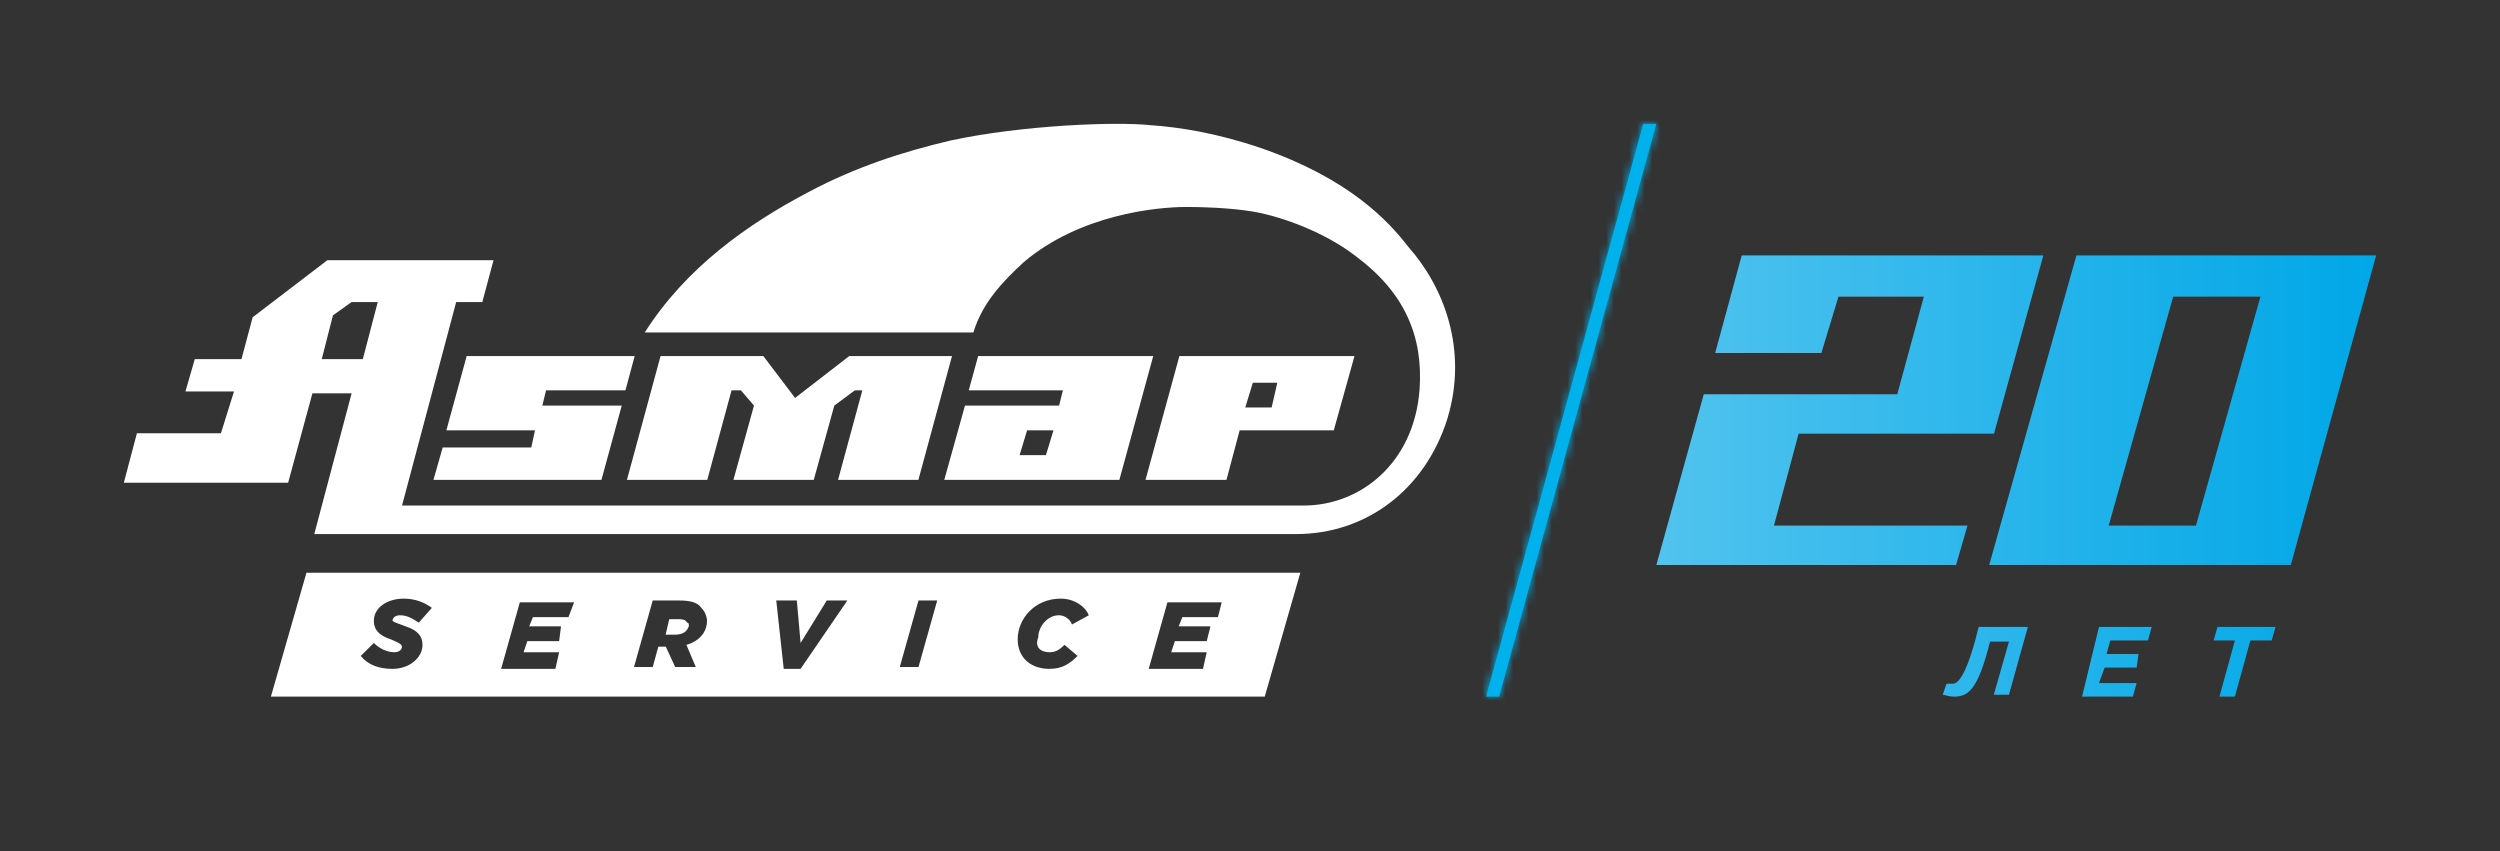 <svg width="323" height="110" viewBox="0 0 323 110" fill="none" xmlns="http://www.w3.org/2000/svg">
<rect x="0" y="0" width="323" height="110" fill="#333333" stroke="none"/>
<path d="M124.676 52.4L122 62H144.622L149 46H126.378L125.162 50.431H137.324L136.838 52.4H124.676ZM131.73 58.8L132.703 55.6H136.108L135.135 58.8H131.73Z" fill="white"/>
<path d="M69.119 55.6L68.642 57.815H57.193L56 62H77.706L80.33 52.4H70.073L70.55 50.431H80.807L82 46H60.294L57.67 55.6H69.119Z" fill="white"/>
<path d="M158.459 62L160.162 55.6H172.324L175 46H152.378L148 62H158.459ZM165.027 49.446L164.297 52.646H160.892L161.865 49.446H165.027Z" fill="white"/>
<path d="M162.905 19.125C157.116 17.16 152.291 16.423 148.673 16.177C144.09 15.686 132.028 16.177 122.862 18.143C116.59 19.617 110.56 21.582 104.529 24.776C96.569 28.953 88.608 34.604 83.301 42.957H125.757C126.963 39.026 129.616 36.324 132.27 33.867C139.506 27.724 149.397 26.742 153.256 26.742C156.633 26.742 160.252 26.988 162.664 27.479C167.247 28.462 172.072 30.673 175.207 33.13C181.479 37.798 183.892 43.449 183.409 50.328C182.685 59.91 175.69 65.315 168.453 65.315H51.942L58.938 39.026H62.315L63.762 33.621H42.293L32.644 40.992L31.197 46.397H25.166L23.96 50.574H30.232L28.544 55.979H17.689L16 62.366H37.228L40.364 50.819H45.429L40.605 69H167.488C176.414 69 184.133 63.349 187.027 54.013C189.681 45.168 186.545 37.061 181.962 31.901C179.308 28.462 174.243 23.056 162.905 19.125ZM41.57 46.397L43.017 40.746L45.429 39.026H48.806L46.877 46.397H41.57Z" fill="white"/>
<path d="M109.724 46L102.724 51.415L98.621 46H85.345L81 62H91.379L94.517 50.431H95.724L97.414 52.4L94.759 62H105.138L107.793 52.4L110.448 50.431H111.414L108.276 62H118.655L123 46H109.724Z" fill="white"/>
<path d="M87.615 80H86.462L86 82H87.154C88.308 82 88.769 81.556 89 80.889C89 80.667 89 80.444 88.769 80.444C88.538 80 88.077 80 87.615 80Z" fill="white"/>
<path d="M39.594 74L35 90H163.405L168 74H39.594ZM52.411 80.925C53.862 81.403 54.587 82.119 54.587 83.313C54.587 84.985 52.895 86.418 50.718 86.418C49.026 86.418 47.575 85.94 46.607 84.746L48.3 83.075C49.026 83.791 49.993 84.269 50.96 84.269C51.444 84.269 51.927 84.03 51.927 83.552C51.927 83.313 51.685 83.075 50.476 82.597C49.026 82.119 48.3 81.403 48.3 80.209C48.3 78.537 49.993 77.343 52.169 77.343C53.62 77.343 54.829 77.821 55.796 78.537L54.104 80.448C53.378 79.97 52.653 79.493 51.685 79.493C51.202 79.493 50.718 79.731 50.718 80.209C50.96 80.448 51.202 80.448 52.411 80.925ZM73.449 79.731H68.855L68.371 80.925H72.482L72.24 82.836H68.129L67.645 84.269H72.24L71.756 86.418H64.744L67.162 77.821H74.174L73.449 79.731ZM88.684 83.313L89.893 86.179H87.233L86.024 83.552H85.056L84.331 86.179H81.913L84.331 77.582H87.716C89.167 77.582 90.135 77.821 90.618 78.537C91.102 79.015 91.344 79.731 91.344 80.209C91.344 81.642 90.376 82.836 88.684 83.313ZM103.435 86.418H101.258L100.291 77.582H102.951L103.435 83.075L106.82 77.582H109.48L103.435 86.418ZM118.669 86.179H116.251L118.669 77.582H121.087L118.669 86.179ZM135.596 84.269C136.322 84.269 136.805 84.03 137.531 83.313L139.224 84.746C138.256 85.701 137.289 86.418 135.596 86.418C133.178 86.418 131.485 84.985 131.485 82.597C131.485 79.97 133.662 77.343 137.047 77.343C138.74 77.343 140.191 78.299 140.675 79.493L138.498 80.687C138.256 79.97 137.531 79.493 136.805 79.493C135.355 79.493 134.145 80.925 134.145 82.358C133.662 83.552 134.387 84.269 135.596 84.269ZM157.36 79.731H152.765L152.282 80.925H156.393L155.909 82.836H151.798L151.315 84.269H155.909L155.425 86.418H148.413L150.831 77.821H157.844L157.36 79.731Z" fill="white"/>
<path d="M255.156 82.895C253.689 88.105 252.711 88.342 252.222 88.342C251.978 88.342 251.733 88.342 251.489 88.342L251 89.763C251.244 89.763 251.733 90 252.467 90C254.178 90 255.4 89.29 256.867 83.842L257.111 82.895H259.556L257.6 89.763H259.556L262 81H255.644L255.156 82.895Z" fill="url(#paint0_linear_19_192)"/>
<path d="M269 90H275.568L276.054 88.25H271.189L271.919 86.25H276.054L276.297 84.5H272.162L272.649 82.75H277.514L278 81H271.189L269 90Z" fill="url(#paint1_linear_19_192)"/>
<path d="M286 82.75H288.75L286.75 90H288.75L290.75 82.75H293.5L294 81H286.5L286 82.75Z" fill="url(#paint2_linear_19_192)"/>
<path d="M254.196 67.909H229.196L232.382 56.03H257.627L264 33H225.029L221.598 45.606H235.324L237.529 38.333H248.559L245.127 50.939H220.127L214 73H252.725L254.196 67.909Z" fill="url(#paint3_linear_19_192)"/>
<path d="M268.274 33L257 73H295.971L307 33H268.274ZM283.716 67.909H272.441L280.775 38.333H292.049L283.716 67.909Z" fill="url(#paint4_linear_19_192)"/>
<mask id="path-13-inside-1_19_192" fill="white">
<path d="M193.692 90L214 16H212.308L192 90H193.692Z"/>
</mask>
<path d="M193.692 90L214 16H212.308L192 90H193.692Z" fill="#00B1EB"/>
<path d="M193.692 90V91.814H195.075L195.441 90.48L193.692 90ZM214 16L215.749 16.48L216.378 14.186H214V16ZM212.308 16V14.186H210.925L210.559 15.52L212.308 16ZM192 90L190.251 89.52L189.622 91.814H192V90ZM195.441 90.48L215.749 16.48L212.251 15.52L191.943 89.52L195.441 90.48ZM214 14.186H212.308V17.814H214V14.186ZM210.559 15.52L190.251 89.52L193.749 90.48L214.057 16.48L210.559 15.52ZM192 91.814H193.692V88.186H192V91.814Z" fill="#00B1EB" mask="url(#path-13-inside-1_19_192)"/>
<defs>
<linearGradient id="paint0_linear_19_192" x1="307.404" y1="85.511" x2="11.776" y2="85.511" gradientUnits="userSpaceOnUse">
<stop stop-color="#00A7E7"/>
<stop offset="1" stop-color="white"/>
</linearGradient>
<linearGradient id="paint1_linear_19_192" x1="306.884" y1="85.454" x2="12.704" y2="85.454" gradientUnits="userSpaceOnUse">
<stop stop-color="#00A7E7"/>
<stop offset="1" stop-color="white"/>
</linearGradient>
<linearGradient id="paint2_linear_19_192" x1="307.437" y1="85.454" x2="5.083" y2="85.454" gradientUnits="userSpaceOnUse">
<stop stop-color="#00A7E7"/>
<stop offset="1" stop-color="white"/>
</linearGradient>
<linearGradient id="paint3_linear_19_192" x1="308.055" y1="53.071" x2="11.633" y2="53.071" gradientUnits="userSpaceOnUse">
<stop stop-color="#00A7E7"/>
<stop offset="1" stop-color="white"/>
</linearGradient>
<linearGradient id="paint4_linear_19_192" x1="307.183" y1="53.071" x2="10.761" y2="53.071" gradientUnits="userSpaceOnUse">
<stop stop-color="#00A7E7"/>
<stop offset="1" stop-color="white"/>
</linearGradient>
</defs>
</svg>
